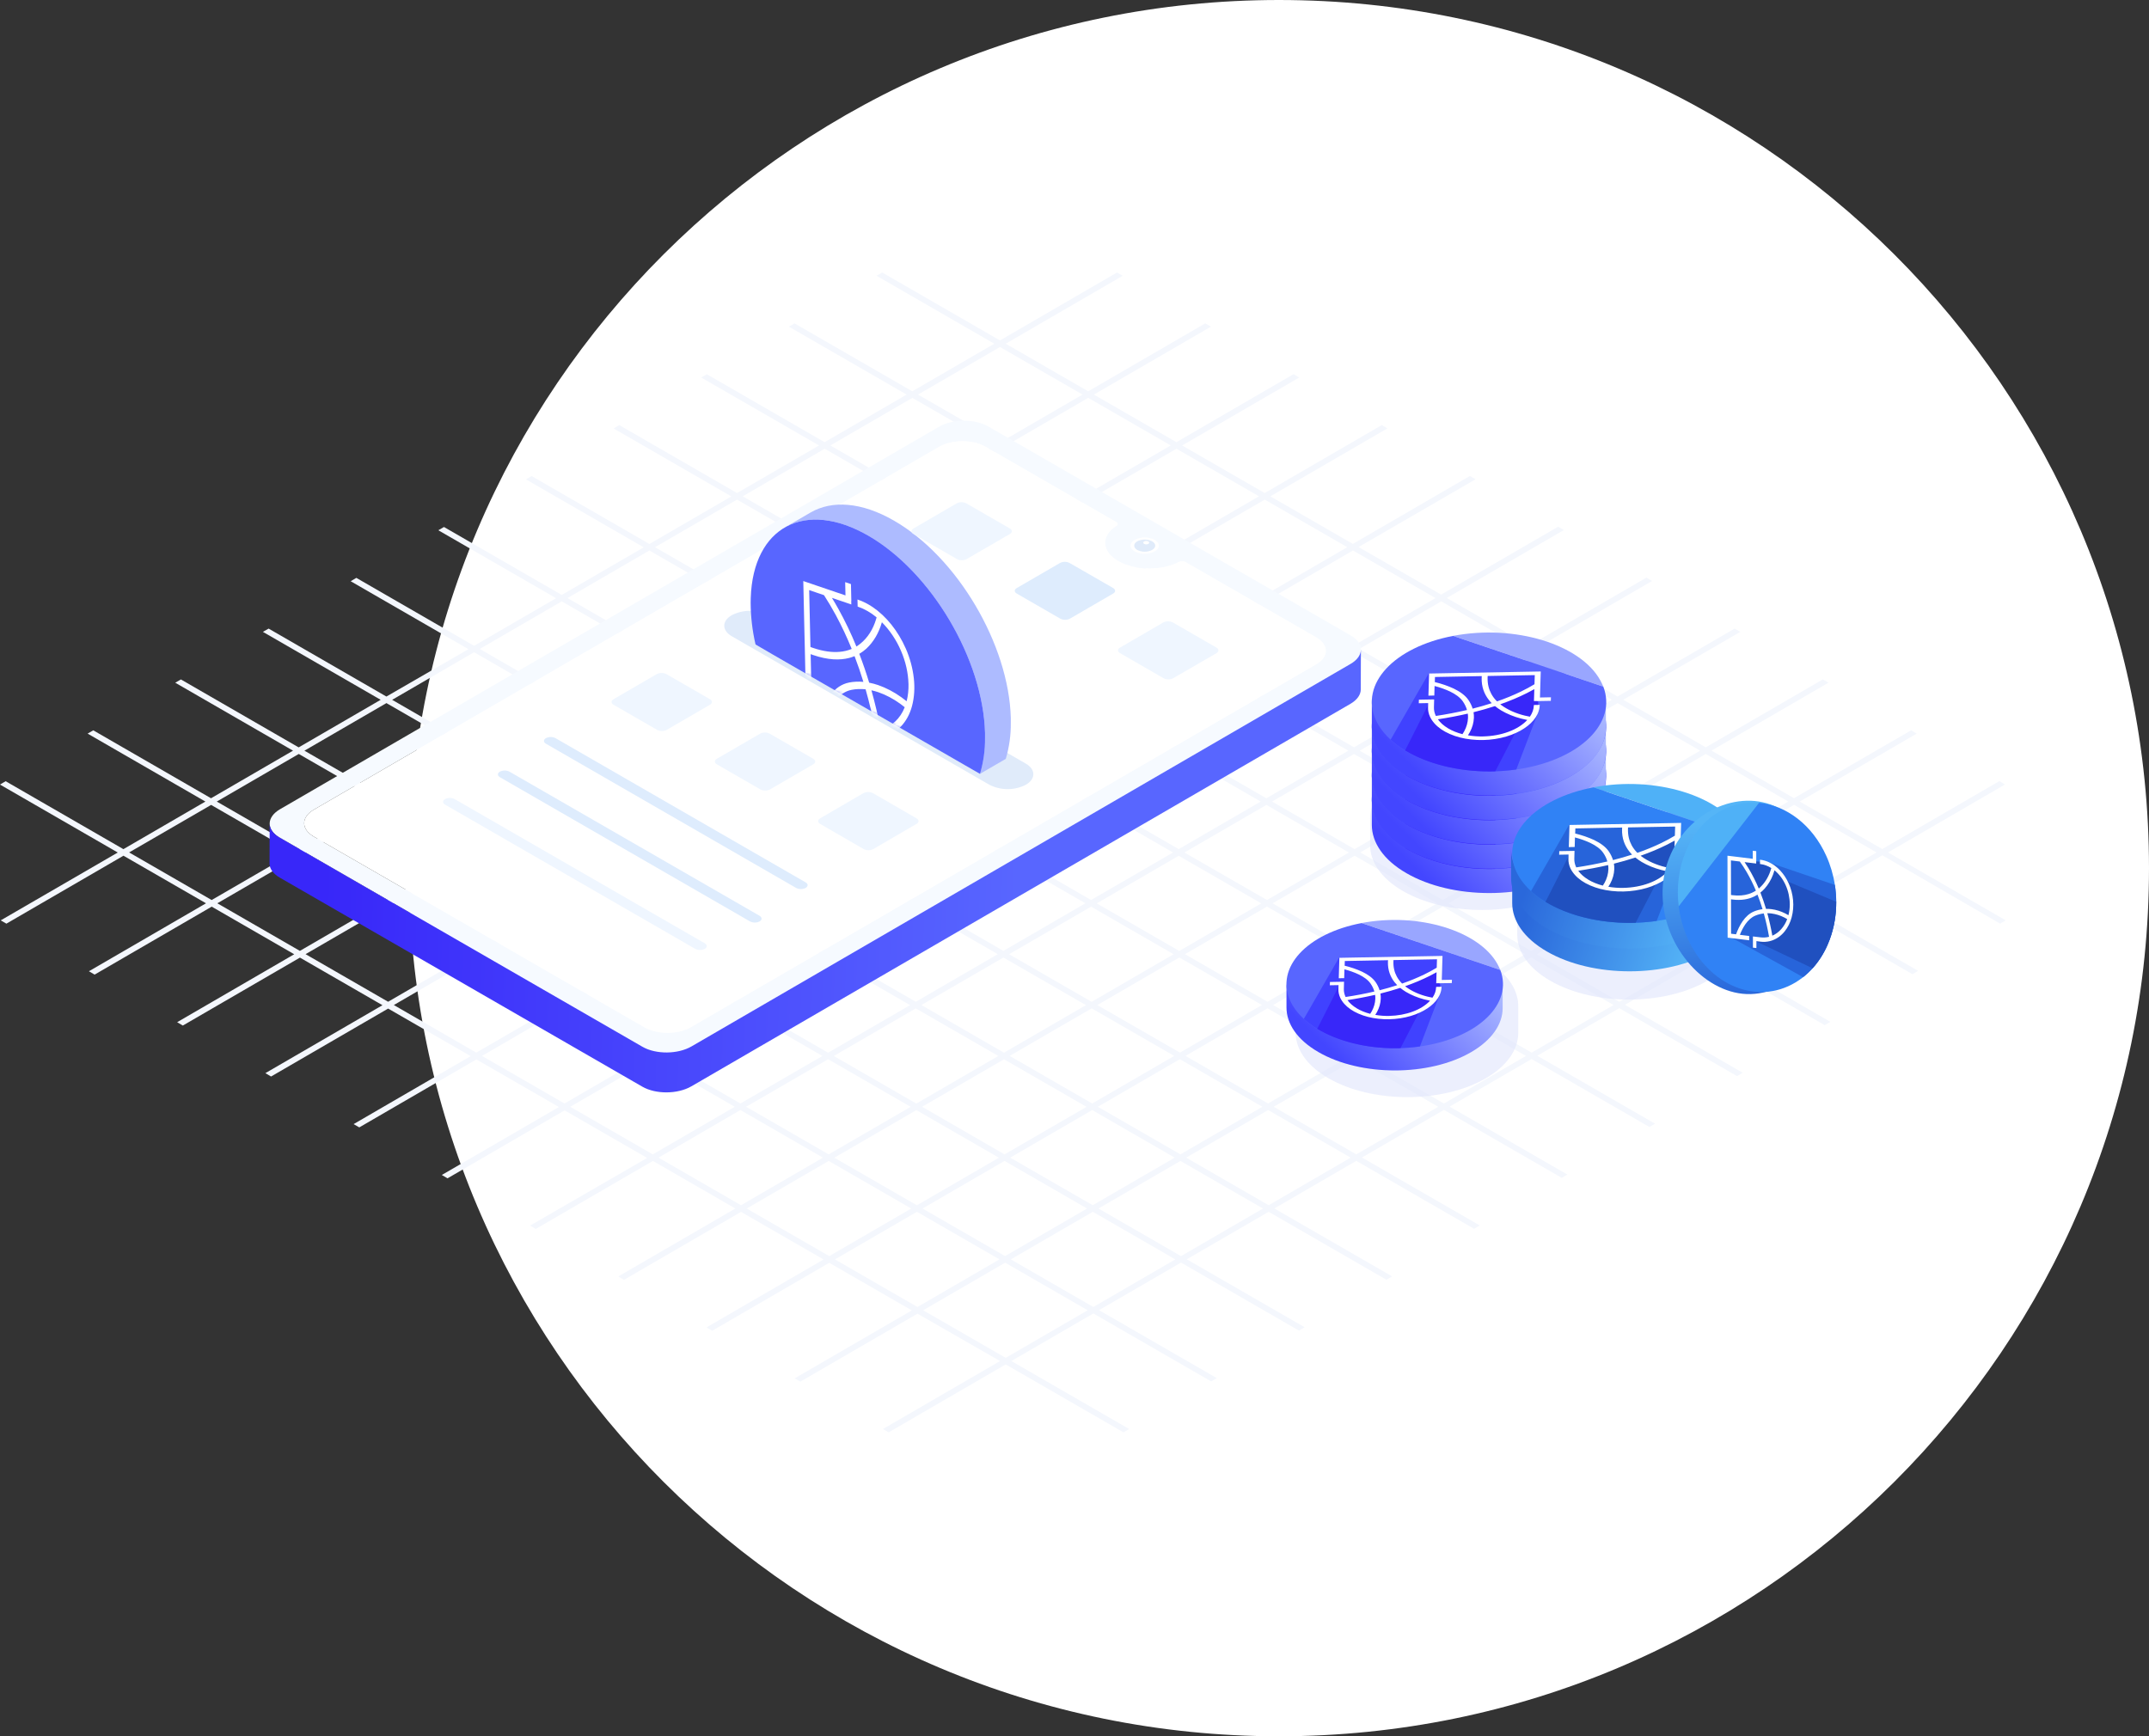 <svg width="615" height="497" viewBox="0 0 615 497" fill="none" xmlns="http://www.w3.org/2000/svg">
<rect x="0" y="0" width="615" height="497" fill="#333333" stroke="none"/>
<path d="M615 248.5C615 385.743 503.519 497 366 497C228.481 497 117 385.743 117 248.5C117 111.257 228.481 0 366 0C503.519 0 615 111.257 615 248.5Z" fill="white"/>
<path d="M572.389 264.385L574.007 263.447L540.304 243.998L573.804 224.549L572.177 223.588L538.672 243.036L515.032 229.441L548.537 209.992L546.915 209.054L513.41 228.479L489.789 214.859L523.289 195.41L521.662 194.472L488.157 213.921L464.536 200.296L498.041 180.866L496.414 179.929L462.909 199.377L439.288 185.753L472.793 166.304L471.166 165.342L437.661 184.791L414.04 171.171L447.545 151.722L445.918 150.76L412.413 170.209L388.792 156.589L422.288 137.183L420.66 136.246L387.16 155.694L363.549 142.07L397.054 122.621L395.431 121.683L361.926 141.132L338.306 127.512L371.806 108.063L370.179 107.101L336.669 126.569L313.043 112.949L346.548 93.5L344.926 92.563L311.421 112.011L287.8 98.387L321.3 78.938L319.673 78L286.168 97.449L252.465 78L250.848 78.938L284.55 98.387L261.079 112.011L227.376 92.563L225.759 93.5L259.461 112.949L235.995 126.574L202.292 107.125L200.674 108.063L234.401 127.512L210.925 141.132L177.222 121.683L175.605 122.645L209.307 142.094L185.84 155.714L152.138 136.265L150.52 137.227L184.223 156.671L160.756 170.296L127.054 150.847L125.441 151.785L159.143 171.233L135.677 184.858L101.974 165.409L100.356 166.371L134.059 185.82L110.578 199.382L76.875 179.933L75.238 180.866L108.941 200.315L85.474 213.935L51.772 194.486L50.154 195.424L83.857 214.873L60.39 228.498L26.688 209.049L25.079 209.992L58.782 229.441L35.315 243.065L1.613 223.616L0 224.578L33.703 244.027L0.202 263.452L1.83 264.39L35.335 244.941L58.96 258.561L25.45 278.015L27.078 278.976L60.583 259.523L84.203 273.148L50.698 292.596L52.325 293.558L85.835 274.109L109.456 287.734L75.946 307.183L77.573 308.145L111.079 288.696L134.704 302.316L101.194 321.77L102.822 322.708L136.331 303.254L159.952 316.879L126.442 336.328L128.074 337.289L161.579 317.836L185.2 331.46L151.705 350.818L153.327 351.78L186.852 332.307L210.443 345.927L176.938 365.381L178.566 366.342L212.071 346.894L235.691 360.514L202.186 379.962L203.814 380.924L237.319 361.471L260.944 375.095L227.434 394.544L229.061 395.482L262.567 376.033L286.192 389.591L252.687 409.044L254.314 410.006L287.819 390.553L321.522 410.001L323.135 409.04L289.432 389.591L312.899 375.966L346.601 395.415L348.219 394.477L314.517 375.028L337.983 361.403L371.734 380.876L373.352 379.914L339.625 360.465L363.067 346.87L396.77 366.318L398.388 365.357L364.685 345.912L388.152 332.288L421.854 351.737L423.467 350.775L389.765 331.326L413.236 317.701L446.939 337.15L448.551 336.212L414.849 316.763L438.316 303.138L472.018 322.587L473.636 321.649L439.933 302.201L463.405 288.581L497.107 308.029L498.725 307.068L465.022 287.619L488.494 273.999L522.196 293.448L523.809 292.486L490.107 273.037L513.573 259.412L547.3 278.861L548.918 277.899L515.215 258.45L538.686 244.826L572.389 264.385ZM488.171 215.811L511.792 229.441L488.32 243.06L464.7 229.441L488.171 215.811ZM285.374 243.993L261.907 257.623L238.282 243.998L261.753 230.402L285.374 243.993ZM263.366 229.441L286.832 215.816L310.458 229.441L286.996 243.065L263.366 229.441ZM286.996 244.941L310.617 258.561L287.15 272.186L263.53 258.561L286.996 244.941ZM288.609 243.979L312.085 230.402L335.706 244.027L312.239 257.623L288.609 243.979ZM313.703 229.441L337.17 215.816L360.79 229.441L337.324 243.06L313.703 229.441ZM312.076 228.479L288.44 214.878L311.912 201.253L335.533 214.878L312.076 228.479ZM286.823 213.916L263.202 200.291L286.669 186.671L310.289 200.291L286.823 213.916ZM285.205 214.878L261.738 228.503L238.118 214.878L261.584 201.253L285.205 214.878ZM260.126 229.441L236.654 243.065L213.034 229.441L236.5 215.816L260.126 229.441ZM235.036 244.003L211.57 257.623L187.949 243.998L211.406 230.402L235.036 244.003ZM236.664 244.965L260.289 258.585L236.818 272.21L213.197 258.585L236.664 244.965ZM261.917 259.523L285.552 273.124L262.085 286.748L238.46 273.124L261.917 259.523ZM287.16 274.085L310.785 287.71L287.314 301.33L263.693 287.686L287.16 274.085ZM288.778 273.148L312.249 259.523L335.87 273.148L312.403 286.768L288.778 273.148ZM313.862 258.585L337.328 244.965L360.954 258.585L337.482 272.21L313.862 258.585ZM338.946 244.022L362.418 230.402L386.038 244.022L362.586 257.623L338.946 244.022ZM364.03 229.441L387.497 215.821L411.122 229.441L387.656 243.065L364.03 229.441ZM362.403 228.507L338.782 214.883L362.249 201.258L385.874 214.883L362.403 228.507ZM337.155 213.945L313.534 200.32L337.001 186.695L360.622 200.32L337.155 213.945ZM311.902 199.382L288.282 185.757L311.753 172.138L335.374 185.757L311.902 199.382ZM286.659 184.82L263.034 171.2L286.515 157.57L310.135 171.195L286.659 184.82ZM285.041 185.782L261.575 199.377L237.954 185.757L261.426 172.133L285.041 185.782ZM259.952 200.344L236.49 213.94L212.851 200.32L236.317 186.695L259.952 200.344ZM234.873 214.902L211.406 228.503L187.781 214.878L211.252 201.253L234.873 214.902ZM209.793 229.441L186.322 243.065L162.701 229.441L186.168 215.816L209.793 229.441ZM184.704 244.003L161.242 257.623L137.617 243.998L161.084 230.402L184.704 244.003ZM186.332 244.965L209.962 258.561L186.495 272.186L162.875 258.561L186.332 244.965ZM211.58 259.528L235.2 273.148L211.738 286.768L188.113 273.148L211.58 259.528ZM236.832 274.085L260.453 287.71L236.986 301.33L213.366 287.71L236.832 274.085ZM262.076 288.648L285.696 302.268L262.234 315.893L238.614 302.268L262.076 288.648ZM287.328 303.211L310.949 316.831L287.478 330.436L263.886 316.807L287.328 303.211ZM288.946 302.249L312.413 288.629L336.033 302.249L312.567 315.873L288.946 302.249ZM314.03 287.691L337.497 274.066L361.142 287.681L337.675 301.306L314.03 287.691ZM339.11 273.128L362.586 259.499L386.207 273.124L362.74 286.748L339.11 273.128ZM364.199 258.566L387.666 244.941L411.286 258.566L387.82 272.191L364.199 258.566ZM389.283 244.003L412.75 230.402L436.375 244.022L412.904 257.623L389.283 244.003ZM414.368 229.441L437.834 215.816L461.455 229.441L437.988 243.06L414.368 229.441ZM412.735 228.479L389.115 214.878L412.586 201.253L436.207 214.878L412.735 228.479ZM387.492 213.916L363.872 200.291L387.338 186.671L410.959 200.291L387.492 213.916ZM362.239 199.353L338.619 185.733L362.105 172.133L385.696 185.757L362.239 199.353ZM336.991 184.791L313.371 171.171L336.837 157.546L360.458 171.171L336.991 184.791ZM311.743 170.257L288.123 156.632L311.589 143.012L335.215 156.632L311.743 170.257ZM286.515 155.694L262.875 142.074L286.341 128.445L309.962 142.065L286.515 155.694ZM284.902 156.632L261.43 170.257L237.79 156.632L261.257 143.007L284.902 156.632ZM259.793 171.195L236.327 184.82L212.706 171.195L236.173 157.57L259.793 171.195ZM234.709 185.757L211.242 199.377L187.622 185.757L211.088 172.133L234.709 185.757ZM209.63 200.315L186.158 213.94L162.538 200.315L186.004 186.695L209.63 200.315ZM184.54 214.878L161.074 228.503L137.453 214.878L160.92 201.258L184.54 214.878ZM159.456 229.441L135.99 243.06L112.369 229.441L135.816 215.816L159.456 229.441ZM134.372 243.998L110.905 257.623L87.285 244.003L110.751 230.402L134.372 243.998ZM135.999 244.96L159.625 258.58L136.153 272.186L112.533 258.561L135.999 244.96ZM161.247 259.518L184.868 273.143L161.401 286.763L137.781 273.143L161.247 259.518ZM186.5 274.081L210.121 287.705L186.649 301.325L163.029 287.705L186.5 274.081ZM211.748 288.643L235.369 302.263L211.888 315.869L188.296 302.249L211.748 288.643ZM236.996 303.201L260.617 316.826L237.145 330.436L213.525 316.807L236.996 303.201ZM262.244 317.764L285.865 331.388L262.398 345.008L238.777 331.388L262.244 317.764ZM287.478 332.307L311.103 345.932L287.632 359.552L264.011 345.932L287.478 332.307ZM289.095 331.369L312.562 317.744L336.182 331.369L312.721 344.989L289.095 331.369ZM314.18 316.807L337.646 303.187L361.267 316.807L337.815 330.436L314.18 316.807ZM339.264 302.244L362.735 288.624L386.356 302.244L362.884 315.869L339.264 302.244ZM364.348 287.686L387.815 274.061L411.435 287.686L387.969 301.311L364.348 287.686ZM389.432 273.124L412.899 259.499L436.525 273.124L413.053 286.748L389.432 273.124ZM414.517 258.561L437.988 244.936L461.609 258.561L438.176 272.186L414.517 258.561ZM439.62 244.003L463.082 230.402L486.708 244.027L463.236 257.647L439.62 244.003ZM462.923 201.253L486.544 214.878L463.077 228.503L439.457 214.878L462.923 201.253ZM437.694 186.69L461.286 200.315L437.82 213.94L414.199 200.315L437.694 186.69ZM412.446 172.133L436.067 185.757L412.601 199.377L388.98 185.757L412.446 172.133ZM387.198 157.57L410.819 171.195L387.353 184.815L363.727 171.195L387.198 157.57ZM361.946 143.007L385.571 156.632L362.1 170.257L338.479 156.632L361.946 143.007ZM336.678 128.445L360.299 142.065L336.832 155.69L313.207 142.065L336.678 128.445ZM311.426 113.882L335.051 127.507L311.58 141.127L287.959 127.512L311.426 113.882ZM286.182 99.325L309.803 112.944L286.336 126.569L262.711 112.944L286.182 99.325ZM261.093 113.887L284.719 127.512L261.247 141.137L237.627 127.512L261.093 113.887ZM236.014 128.445L259.634 142.07L236.168 155.69L212.542 142.07L236.014 128.445ZM210.925 143.012L234.545 156.632L211.074 170.257L187.453 156.632L210.925 143.012ZM185.84 157.575L209.48 171.195L186.014 184.82L162.393 171.195L185.84 157.575ZM160.761 172.133L184.382 185.757L160.91 199.377L137.29 185.757L160.761 172.133ZM135.672 186.695L159.297 200.32L135.816 213.94L112.225 200.32L135.672 186.695ZM110.588 201.258L134.208 214.883L110.746 228.503L87.121 214.878L110.588 201.258ZM85.503 215.816L109.129 229.441L85.657 243.065L62.037 229.441L85.503 215.816ZM60.573 257.628L36.952 244.003L60.419 230.402L84.04 244.027L60.573 257.628ZM85.821 272.186L62.196 258.561L85.667 244.941L109.288 258.561L85.821 272.186ZM111.069 286.748L87.448 273.124L110.915 259.504L134.536 273.124L111.069 286.748ZM136.298 301.306L112.706 287.686L136.173 274.061L159.793 287.686L136.298 301.306ZM161.546 315.869L137.925 302.249L161.392 288.624L185.017 302.249L161.546 315.869ZM186.813 330.436L163.192 316.811L186.664 303.191L210.284 316.811L186.813 330.436ZM212.061 344.994L188.44 331.369L211.888 317.744L235.513 331.369L212.061 344.994ZM237.314 359.556L213.688 345.937L237.16 332.312L260.78 345.937L237.314 359.556ZM262.562 374.119L238.941 360.494L262.408 346.87L286.033 360.49L262.562 374.119ZM287.81 388.682L264.184 375.057L287.656 361.432L311.276 375.057L287.81 388.682ZM312.894 374.119L289.273 360.494L312.74 346.87L336.361 360.494L312.894 374.119ZM337.978 359.556L314.358 345.932L337.824 332.312L361.445 345.937L337.978 359.556ZM363.067 344.989L339.447 331.369L362.913 317.744L386.534 331.369L363.067 344.989ZM388.147 330.436L364.512 316.807L387.978 303.182L411.599 316.807L388.147 330.436ZM413.231 315.878L389.606 302.254L413.077 288.634L436.698 302.254L413.231 315.878ZM438.316 301.316L414.695 287.681L438.176 274.061L461.768 287.681L438.316 301.316ZM463.4 286.753L439.779 273.133L463.246 259.508L486.871 273.133L463.4 286.753ZM488.484 272.195L464.863 258.571L488.33 244.946L511.951 258.571L488.484 272.195ZM513.568 257.633L489.948 244.008L513.414 230.383L537.04 244.008L513.568 257.633Z" fill="#F4F7FD"/>
<g style="mix-blend-mode:multiply" opacity="0.6">
<path d="M434.484 288.393C434.667 283.526 431.542 278.616 425.1 274.898C412.616 267.684 392.442 267.684 380.04 274.898C373.863 278.495 370.772 283.185 370.772 287.888V287.845V295.506C370.772 300.258 373.896 305.009 380.175 308.635C392.659 315.849 412.828 315.849 425.225 308.635C431.388 305.057 434.474 300.378 434.489 295.689V288.023C434.498 288.143 434.489 288.268 434.484 288.393Z" fill="#DFE4FB"/>
</g>
<g style="mix-blend-mode:multiply" opacity="0.6">
<path d="M497.935 260.48C498.118 255.613 494.993 250.702 488.551 246.985C476.067 239.771 455.893 239.771 443.496 246.985C437.314 250.573 434.232 255.271 434.237 259.97V259.922L434.213 267.588C434.213 272.335 437.338 277.091 443.621 280.713C456.1 287.927 476.269 287.927 488.667 280.713C494.829 277.134 497.916 272.45 497.93 267.766V260.1C497.949 260.22 497.94 260.355 497.935 260.48Z" fill="#DFE4FB"/>
</g>
<g style="mix-blend-mode:multiply" opacity="0.6">
<path d="M455.801 234.827C455.989 229.955 452.864 225.05 446.417 221.332C433.938 214.118 413.764 214.118 401.362 221.332C395.185 224.92 392.098 229.619 392.108 234.317C392.108 234.317 392.108 234.288 392.108 234.274V241.94C392.108 246.687 395.228 251.443 401.511 255.065C413.991 262.279 434.159 262.279 446.562 255.065C452.724 251.487 455.811 246.807 455.82 242.123L455.844 234.457C455.82 234.577 455.806 234.702 455.801 234.827Z" fill="#DFE4FB"/>
</g>
<path d="M330.453 154.526C329.566 154.073 328.583 153.837 327.586 153.837C326.589 153.837 325.607 154.073 324.719 154.526C323.14 155.44 323.145 156.931 324.719 157.844C325.608 158.295 326.59 158.529 327.586 158.529C328.583 158.529 329.565 158.295 330.453 157.844C332.052 156.926 332.037 155.44 330.453 154.526ZM329.731 157.411C329.072 157.746 328.343 157.92 327.603 157.92C326.864 157.92 326.135 157.746 325.475 157.411C324.295 156.729 324.286 155.627 325.475 154.944C326.135 154.609 326.865 154.434 327.606 154.434C328.346 154.434 329.076 154.609 329.736 154.944C330.896 155.632 330.901 156.733 329.731 157.416V157.411Z" fill="white"/>
<path d="M328.621 154.987C328.693 155.013 328.755 155.06 328.799 155.123C328.843 155.185 328.867 155.26 328.867 155.336C328.867 155.412 328.843 155.487 328.799 155.549C328.755 155.612 328.693 155.659 328.621 155.685C328.434 155.779 328.227 155.829 328.017 155.829C327.807 155.829 327.6 155.779 327.413 155.685C327.341 155.659 327.279 155.612 327.235 155.549C327.191 155.487 327.167 155.412 327.167 155.336C327.167 155.26 327.191 155.185 327.235 155.123C327.279 155.06 327.341 155.013 327.413 154.987C327.6 154.893 327.807 154.843 328.017 154.843C328.227 154.843 328.434 154.893 328.621 154.987Z" fill="white"/>
<path d="M329.718 154.949C329.058 154.613 328.328 154.439 327.588 154.439C326.847 154.439 326.117 154.613 325.457 154.949C324.287 155.632 324.297 156.733 325.457 157.416C326.117 157.75 326.846 157.924 327.585 157.924C328.325 157.924 329.054 157.75 329.713 157.416C330.903 156.733 330.898 155.632 329.718 154.949ZM328.63 155.685C328.443 155.779 328.236 155.829 328.026 155.829C327.816 155.829 327.609 155.779 327.422 155.685C327.35 155.659 327.288 155.612 327.244 155.549C327.2 155.487 327.176 155.412 327.176 155.336C327.176 155.26 327.2 155.185 327.244 155.123C327.288 155.06 327.35 155.013 327.422 154.987C327.609 154.893 327.816 154.843 328.026 154.843C328.236 154.843 328.443 154.893 328.63 154.987C328.702 155.013 328.764 155.06 328.808 155.123C328.852 155.185 328.876 155.26 328.876 155.336C328.876 155.412 328.852 155.487 328.808 155.549C328.764 155.612 328.702 155.659 328.63 155.685Z" fill="#E0EBFA"/>
<path d="M386.621 181.939L282.769 122.048C278.917 119.831 272.658 119.879 268.744 122.149L80.15 231.629C76.24 233.899 76.173 237.53 80.015 239.747L183.867 299.656C187.718 301.869 193.977 301.821 197.892 299.551L386.486 190.052C390.401 187.782 390.458 184.151 386.621 181.939ZM324.719 154.526C325.607 154.073 326.589 153.837 327.586 153.837C328.583 153.837 329.566 154.073 330.453 154.526C332.037 155.44 332.052 156.93 330.453 157.844C329.565 158.295 328.583 158.529 327.586 158.529C326.59 158.529 325.608 158.295 324.719 157.844C323.145 156.926 323.14 155.44 324.719 154.526ZM376.693 190.115L197.67 294.034C194.021 296.155 188.084 296.155 184.406 294.034L89.813 239.482C86.139 237.361 86.12 233.928 89.769 231.787L268.787 127.887C271.397 126.372 275.176 125.963 278.46 126.588C279.723 126.823 280.94 127.262 282.061 127.887L319.5 149.476C319.604 149.516 319.693 149.586 319.756 149.677C319.819 149.769 319.853 149.877 319.853 149.988C319.853 150.099 319.819 150.208 319.756 150.299C319.693 150.391 319.604 150.461 319.5 150.5C315.022 153.323 315.196 157.825 319.982 160.6C324.767 163.375 332.533 163.452 337.415 160.845C337.691 160.709 337.994 160.638 338.301 160.638C338.609 160.638 338.912 160.709 339.187 160.845L376.626 182.434C380.323 184.555 380.348 187.994 376.693 190.115Z" fill="#F6FAFF"/>
<path d="M376.65 182.434C380.323 184.555 380.342 187.998 376.693 190.129L197.67 294.034C194.02 296.155 188.079 296.15 184.406 294.034L89.817 239.482C86.139 237.361 86.12 233.927 89.769 231.787L268.787 127.887C271.397 126.372 275.176 125.963 278.46 126.588C279.723 126.823 280.939 127.261 282.061 127.887L319.5 149.476C319.604 149.515 319.693 149.586 319.756 149.677C319.819 149.769 319.853 149.877 319.853 149.988C319.853 150.099 319.819 150.208 319.756 150.299C319.693 150.39 319.604 150.461 319.5 150.5C315.022 153.323 315.195 157.825 319.981 160.6C324.767 163.375 332.533 163.452 337.415 160.845C337.69 160.709 337.994 160.638 338.301 160.638C338.608 160.638 338.911 160.709 339.187 160.845L376.65 182.434Z" fill="white"/>
<path d="M386.486 190.052L197.891 299.532C193.982 301.801 187.703 301.85 183.866 299.637L80.014 239.747C78.112 238.65 77.169 237.208 77.174 235.755L77.14 247.177C77.14 248.62 78.103 250.063 79.981 251.164L183.832 311.059C187.684 313.272 193.943 313.224 197.857 310.954L386.457 201.474C388.431 200.325 389.422 198.834 389.427 197.348L389.461 185.931C389.456 187.412 388.464 188.908 386.486 190.052Z" fill="url(#paint0_linear_101_6)"/>
<path d="M293.537 218.562L219.873 176.096C218.254 175.27 216.462 174.84 214.644 174.84C212.826 174.84 211.035 175.27 209.415 176.096C206.527 177.764 206.555 180.472 209.454 182.141L283.142 224.631C284.76 225.456 286.551 225.886 288.368 225.886C290.185 225.886 291.976 225.456 293.595 224.631C296.45 222.943 296.435 220.235 293.537 218.562Z" fill="#E0EBFA"/>
<path d="M289.274 205.48C288.696 184.488 273.978 159.484 255.851 149.034C246.529 143.657 238.084 143.157 231.984 146.696L224.599 150.986C230.694 147.446 239.144 147.947 248.465 153.323C266.587 163.774 281.306 188.778 281.883 209.77C281.883 210.251 281.883 210.732 281.883 211.175C281.924 214.674 281.437 218.16 280.439 221.515L287.829 217.23C288.829 213.875 289.316 210.389 289.274 206.89C289.298 206.423 289.288 205.957 289.274 205.48Z" fill="#ADBBFF"/>
<path d="M248.48 153.323C266.602 163.774 281.32 188.778 281.898 209.77C281.898 210.251 281.898 210.732 281.898 211.175C281.938 214.674 281.452 218.16 280.454 221.515L275.557 218.696L273.415 217.456L223.251 188.561L221.108 187.325L216.222 184.478C215.306 180.545 214.836 176.522 214.821 172.484C214.821 172.003 214.821 171.56 214.849 171.108C215.533 150.847 230.348 142.873 248.48 153.323Z" fill="#5866FF"/>
<path d="M175.589 201.734L188.049 208.919C188.474 209.135 188.944 209.247 189.421 209.247C189.898 209.247 190.368 209.135 190.794 208.919L203.177 201.729C203.933 201.291 203.928 200.584 203.177 200.147L190.702 192.957C190.277 192.741 189.807 192.629 189.33 192.629C188.853 192.629 188.383 192.741 187.958 192.957L175.574 200.147C174.814 200.584 174.814 201.296 175.589 201.734Z" fill="#EFF6FF"/>
<path d="M205.147 218.783L217.612 225.968C218.036 226.184 218.505 226.296 218.982 226.296C219.458 226.296 219.927 226.184 220.351 225.968L232.735 218.783C233.49 218.341 233.486 217.634 232.735 217.196L220.274 210.006C219.849 209.79 219.379 209.678 218.902 209.678C218.425 209.678 217.955 209.79 217.53 210.006L205.147 217.196C204.391 217.634 204.391 218.341 205.147 218.783Z" fill="#EFF6FF"/>
<path d="M230.558 252.574L158.974 211.29C158.548 211.075 158.078 210.962 157.601 210.962C157.124 210.962 156.654 211.075 156.229 211.29C155.473 211.733 155.478 212.445 156.229 212.882L227.823 254.161C228.248 254.376 228.718 254.489 229.195 254.489C229.672 254.489 230.142 254.376 230.567 254.161C231.318 253.723 231.318 253.006 230.558 252.574Z" fill="#DEECFD"/>
<path d="M217.384 262.144L145.8 220.88C145.375 220.664 144.905 220.552 144.428 220.552C143.951 220.552 143.481 220.664 143.056 220.88C142.3 221.318 142.305 222.029 143.056 222.467L214.64 263.75C215.065 263.966 215.535 264.078 216.012 264.078C216.489 264.078 216.959 263.966 217.384 263.75C218.145 263.312 218.145 262.625 217.384 262.144Z" fill="#DEECFD"/>
<path d="M201.692 270.012L130.108 228.729C129.683 228.513 129.212 228.4 128.736 228.4C128.259 228.4 127.789 228.513 127.363 228.729C126.608 229.166 126.612 229.878 127.363 230.316L198.948 271.599C199.373 271.815 199.843 271.927 200.32 271.927C200.797 271.927 201.267 271.815 201.692 271.599C202.457 271.161 202.453 270.45 201.692 270.012Z" fill="#EFF6FF"/>
<path d="M262.293 234.25L249.828 227.036C249.403 226.82 248.934 226.708 248.458 226.708C247.982 226.708 247.512 226.82 247.088 227.036L234.705 234.25C233.954 234.683 233.954 235.394 234.705 235.832L247.17 243.046C247.594 243.262 248.064 243.374 248.54 243.374C249.016 243.374 249.485 243.262 249.909 243.046L262.293 235.832C263.058 235.39 263.049 234.678 262.293 234.25Z" fill="#EFF6FF"/>
<path d="M261.416 152.857L273.876 160.042C274.301 160.258 274.77 160.37 275.246 160.37C275.722 160.37 276.192 160.258 276.616 160.042L288.999 152.857C289.755 152.419 289.75 151.707 288.999 151.27L276.539 144.085C276.114 143.868 275.644 143.755 275.167 143.755C274.689 143.755 274.219 143.868 273.794 144.085L261.411 151.275C260.65 151.708 260.655 152.419 261.416 152.857Z" fill="#EFF6FF"/>
<path d="M290.978 169.906L303.439 177.091C303.864 177.307 304.334 177.419 304.811 177.419C305.288 177.419 305.758 177.307 306.183 177.091L318.561 169.906C319.317 169.468 319.312 168.757 318.561 168.319L306.091 161.148C305.667 160.93 305.197 160.816 304.719 160.816C304.242 160.816 303.772 160.93 303.347 161.148L290.969 168.333C290.213 168.757 290.218 169.468 290.978 169.906Z" fill="#DEECFD"/>
<path d="M348.114 185.368L335.654 178.178C335.229 177.962 334.759 177.85 334.282 177.85C333.805 177.85 333.335 177.962 332.91 178.178L320.531 185.368C319.775 185.806 319.775 186.517 320.531 186.955L332.996 194.14C333.421 194.356 333.89 194.468 334.366 194.468C334.842 194.468 335.312 194.356 335.736 194.14L348.143 186.955C348.88 186.513 348.875 185.806 348.114 185.368Z" fill="#EFF6FF"/>
<mask id="mask0_101_6" style="mask-type:alpha" maskUnits="userSpaceOnUse" x="227" y="159" width="38" height="54">
<path d="M263.803 212.28L229.968 192.72L227.325 159.414L264.86 166.815L263.803 212.28Z" fill="#C4C4C4"/>
</mask>
<g mask="url(#mask0_101_6)">
<path d="M259.2 185.609C257.024 180.634 253.621 176.383 249.696 173.743C248.367 172.847 246.971 172.145 245.551 171.657L245.393 171.604L245.413 172.445L245.418 172.599L245.441 173.635L245.602 173.689C247.444 174.326 249.233 175.357 250.866 176.721C250.759 177.112 250.603 177.655 250.374 178.27C249.358 181.064 247.642 183.338 245.397 184.864L245.085 185.063C243.577 181.36 241.84 177.737 239.889 174.225C239.278 173.129 238.674 172.1 238.085 171.137L243.63 173.024L243.61 172.122L243.608 172.005L243.634 172.015L243.632 171.931L243.611 170.997L243.58 169.603L243.526 167.192L241.873 166.631L241.959 170.433L236.446 168.556L234.025 167.734L229.884 166.322L230.743 204.94L234.111 206.083L235.878 206.684L241.014 208.431L240.969 206.396L236.539 204.888C237.195 203.236 238.055 201.735 239.099 200.42C240.326 198.93 241.841 197.828 243.705 197.462C244.994 197.213 246.341 197.162 247.715 197.31C248.807 201.148 249.719 205.009 250.445 208.872C249.111 208.915 247.732 208.695 246.364 208.223L242.776 207.012L242.817 209.04L242.891 212.287L244.543 212.851L244.47 209.604L246.413 210.265C247.897 210.778 249.394 211.025 250.845 210.995C251.374 210.984 251.894 210.934 252.402 210.845C254.47 210.481 256.315 209.506 257.772 208.009C259.288 206.438 260.394 204.411 261.006 202.08C261.657 199.613 261.83 196.912 261.515 194.135C261.198 191.27 260.417 188.384 259.212 185.623L259.2 185.609ZM235.81 170.36C237.009 172.215 238.137 174.119 239.187 176.066C240.884 179.215 242.406 182.452 243.741 185.752C242.642 186.21 241.464 186.491 240.237 186.588C238.146 186.768 235.655 186.475 232.67 185.46C232.425 185.373 232.18 185.286 231.934 185.2L231.57 168.911L235.81 170.36ZM243.009 195.369C240.83 195.79 239.109 197.075 237.757 198.728C236.436 200.36 235.452 202.333 234.726 204.264L232.353 203.455L231.99 187.244C232.236 187.331 232.483 187.417 232.726 187.505C236.96 188.946 240.344 189.036 243.031 188.329C243.554 188.192 244.064 188.02 244.557 187.813C245.486 190.248 246.328 192.703 247.085 195.178C245.693 195.05 244.327 195.112 243.017 195.362L243.009 195.369ZM256.163 206.546C254.99 207.63 253.569 208.361 251.995 208.69C251.29 204.982 250.417 201.278 249.381 197.593C250.039 197.735 250.696 197.917 251.351 198.14C253.49 198.881 255.584 199.982 257.559 201.402C258.089 201.777 258.546 202.135 258.914 202.435C258.282 204.056 257.35 205.453 256.169 206.55L256.163 206.546ZM259.994 195.733C260.039 197.472 259.859 199.155 259.46 200.729C259.057 200.403 258.562 200.023 257.998 199.616C255.868 198.085 253.609 196.898 251.302 196.099C250.451 195.808 249.596 195.579 248.742 195.413C247.906 192.637 246.963 189.883 245.911 187.15C246.632 186.731 247.308 186.238 247.933 185.673C250.006 183.729 251.53 181.139 252.379 178.116C254.662 180.429 256.534 183.226 257.837 186.273C259.17 189.349 259.907 192.59 259.988 195.737L259.994 195.733Z" fill="white"/>
</g>
<path d="M449.835 241.865C436.802 249.459 415.599 249.459 402.475 241.865C395.895 238.052 392.574 233.045 392.59 228.049V236.113C392.59 241.115 395.875 246.117 402.48 249.935C415.599 257.529 436.802 257.529 449.84 249.935C456.319 246.168 459.558 241.242 459.573 236.306V228.236C459.553 233.172 456.309 238.098 449.835 241.865Z" fill="url(#paint1_linear_101_6)"/>
<path d="M458.84 224.484L415.86 209.946C416.374 209.839 416.899 209.754 417.433 209.671C435.267 206.841 453.6 213.087 458.462 223.634C458.477 223.664 458.493 223.695 458.506 223.726C458.625 223.978 458.737 224.231 458.84 224.484Z" fill="#99A6FF"/>
<path d="M434.816 248.062C434.52 248.11 434.228 248.155 433.935 248.195C431.963 248.477 429.948 248.65 427.912 248.712C427.468 248.728 427.037 248.737 426.598 248.74C417.301 248.822 408.454 246.586 402.109 242.734C401.781 242.535 401.457 242.332 401.143 242.125C399.985 241.36 398.922 240.535 397.964 239.659C396.564 238.378 395.413 236.992 394.538 235.536C394.24 235.038 393.971 234.531 393.738 234.014C389.078 223.722 398.934 213.164 415.867 209.954L458.84 224.484C462.803 234.843 452.277 245.29 434.816 248.062Z" fill="#5866FF"/>
<path d="M433.932 248.195C431.537 248.536 429.082 248.719 426.602 248.74C416.823 248.826 407.543 246.35 401.146 242.126C399.989 241.361 398.925 240.535 397.968 239.659L408.823 220.772L439.492 220.762L439.381 228.318L440.431 231.174L433.932 248.195Z" fill="#4042FF"/>
<path d="M427.92 248.713C427.475 248.728 427.045 248.737 426.606 248.74C417.308 248.822 408.461 246.586 402.116 242.734L408.909 229.305L409.446 230.971L410.743 233.757L418.536 232.35L423.494 231.27L430.366 229.07L439.871 224.788L440.094 227.825L440.268 230.205L438.445 234.561L433.705 237.533L427.92 248.713Z" fill="#3827F9"/>
<path d="M432.622 238.227C436.192 236.88 438.833 234.776 439.996 232.353C440.39 231.532 440.605 230.672 440.636 229.796L440.643 229.699L439.949 229.714L439.822 229.716L438.966 229.732L438.958 229.831C438.916 230.967 438.53 232.071 437.822 233.079C437.47 233.013 436.975 232.918 436.403 232.778C433.805 232.156 431.455 231.102 429.589 229.721C429.505 229.658 429.421 229.593 429.34 229.528C432.027 228.594 434.587 227.519 436.997 226.311C437.749 225.931 438.446 225.559 439.093 225.194L438.983 228.611L439.731 228.597L439.829 228.596L439.827 228.612L439.896 228.617L440.668 228.602L441.822 228.581L443.819 228.545L443.851 227.525L440.706 227.584L440.81 224.184L440.854 222.691L440.935 220.136L408.979 220.722L408.917 222.798L408.884 223.888L408.787 227.056L410.471 227.025L410.546 224.292C412.097 224.694 413.577 225.222 414.95 225.863C416.516 226.618 417.837 227.546 418.635 228.697C419.183 229.491 419.582 230.321 419.823 231.168C416.913 231.847 413.937 232.415 410.909 232.867C410.519 232.046 410.336 231.196 410.366 230.352L410.426 228.138L408.748 228.165L406.061 228.214L406.027 229.234L408.716 229.185L408.68 230.383C408.644 231.298 408.834 232.221 409.243 233.115C409.396 233.442 409.58 233.764 409.794 234.079C410.646 235.354 411.947 236.489 413.582 237.385C415.292 238.318 417.273 238.996 419.377 239.369C421.606 239.766 423.903 239.869 426.134 239.672C428.44 239.471 430.641 238.984 432.624 238.236L432.622 238.227ZM439.139 223.791C437.911 224.533 436.622 225.231 435.277 225.881C433.102 226.932 430.808 227.875 428.413 228.703C427.738 228.027 427.191 227.302 426.784 226.546C426.08 225.259 425.671 223.723 425.72 221.882C425.731 221.736 425.743 221.581 425.743 221.428L439.222 221.178L439.139 223.791ZM420.212 228.266C419.287 226.924 417.76 225.866 416.029 225.033C414.347 224.255 412.524 223.629 410.614 223.174L410.66 221.716L424.059 221.462C424.048 221.607 424.035 221.767 424.024 221.915C423.943 224.527 424.771 226.612 426.064 228.266C426.317 228.588 426.596 228.902 426.898 229.206C425.121 229.786 423.301 230.309 421.437 230.776C421.177 229.917 420.766 229.074 420.212 228.266ZM414.381 236.389C413.168 235.669 412.183 234.797 411.491 233.829C414.395 233.388 417.252 232.845 420.049 232.201C420.106 232.606 420.128 233.012 420.116 233.415C420.064 234.734 419.701 236.026 419.039 237.245C418.865 237.573 418.691 237.855 418.532 238.082C417.013 237.696 415.602 237.124 414.376 236.397L414.381 236.389ZM424.407 238.734C422.969 238.764 421.519 238.655 420.102 238.412C420.265 238.164 420.45 237.854 420.641 237.51C421.354 236.195 421.745 234.801 421.8 233.378C421.818 232.854 421.785 232.326 421.7 231.8C423.792 231.279 425.839 230.693 427.84 230.043C428.379 230.486 428.968 230.902 429.604 231.286C431.284 232.283 433.213 233.073 435.29 233.613C435.878 233.768 436.476 233.903 437.081 234.018C435.757 235.428 433.92 236.586 431.725 237.393C429.514 238.217 427.009 238.675 424.409 238.73L424.407 238.734Z" fill="white"/>
<path d="M449.835 234.882C436.802 242.476 415.599 242.476 402.475 234.882C395.895 231.069 392.574 226.062 392.59 221.065V229.13C392.59 234.132 395.874 239.134 402.48 242.952C415.599 250.546 436.802 250.546 449.84 242.952C456.319 239.185 459.558 234.259 459.573 229.323V221.253C459.553 226.189 456.309 231.115 449.835 234.882Z" fill="url(#paint2_linear_101_6)"/>
<path d="M458.838 217.501L415.858 202.963C416.372 202.856 416.897 202.771 417.431 202.688C435.264 199.858 453.597 206.104 458.46 216.651C458.475 216.681 458.49 216.712 458.504 216.743C458.623 216.995 458.734 217.247 458.838 217.501Z" fill="#99A6FF"/>
<path d="M434.816 241.079C434.52 241.127 434.228 241.171 433.935 241.212C431.963 241.494 429.948 241.667 427.912 241.729C427.468 241.745 427.037 241.754 426.598 241.757C417.301 241.838 408.454 239.603 402.109 235.751C401.781 235.552 401.457 235.349 401.143 235.142C399.985 234.377 398.922 233.552 397.964 232.676C396.564 231.395 395.413 230.009 394.538 228.553C394.24 228.055 393.971 227.548 393.738 227.031C389.078 216.739 398.934 206.18 415.867 202.97L458.84 217.501C462.803 227.86 452.277 238.307 434.816 241.079Z" fill="#5866FF"/>
<path d="M433.932 241.212C431.537 241.553 429.082 241.736 426.602 241.757C416.823 241.843 407.543 239.366 401.146 235.142C399.989 234.377 398.925 233.552 397.968 232.676L408.823 213.789L439.492 213.779L439.381 221.335L440.431 224.191L433.932 241.212Z" fill="#4042FF"/>
<path d="M427.92 241.729C427.475 241.745 427.045 241.754 426.606 241.757C417.308 241.839 408.461 239.603 402.116 235.751L408.909 222.322L409.446 223.988L410.743 226.774L418.536 225.367L423.494 224.287L430.366 222.086L439.871 217.805L440.094 220.841L440.268 223.221L438.445 227.578L433.705 230.55L427.92 241.729Z" fill="#3827F9"/>
<path d="M432.622 231.244C436.192 229.897 438.833 227.793 439.996 225.37C440.39 224.549 440.605 223.688 440.636 222.813L440.643 222.715L439.949 222.731L439.822 222.733L438.966 222.749L438.958 222.847C438.916 223.984 438.53 225.088 437.822 226.095C437.47 226.03 436.975 225.935 436.403 225.795C433.805 225.173 431.455 224.119 429.589 222.738C429.505 222.675 429.421 222.61 429.34 222.545C432.027 221.611 434.587 220.535 436.997 219.328C437.749 218.948 438.446 218.576 439.093 218.211L438.983 221.628L439.731 221.614L439.829 221.613L439.827 221.629L439.896 221.634L440.668 221.619L441.822 221.598L443.819 221.561L443.851 220.541L440.706 220.601L440.81 217.2L440.854 215.708L440.935 213.153L408.979 213.739L408.917 215.815L408.884 216.905L408.787 220.073L410.471 220.042L410.546 217.309C412.097 217.71 413.577 218.238 414.95 218.88C416.516 219.634 417.837 220.563 418.635 221.714C419.183 222.508 419.582 223.338 419.823 224.185C416.913 224.864 413.937 225.431 410.909 225.884C410.519 225.062 410.336 224.212 410.366 223.369L410.426 221.155L408.748 221.182L406.061 221.231L406.027 222.251L408.716 222.202L408.68 223.4C408.644 224.315 408.834 225.238 409.243 226.131C409.396 226.459 409.58 226.781 409.794 227.096C410.646 228.37 411.947 229.506 413.582 230.402C415.292 231.334 417.273 232.012 419.377 232.385C421.606 232.783 423.903 232.886 426.134 232.688C428.44 232.488 430.641 232.001 432.624 231.253L432.622 231.244ZM439.139 216.808C437.911 217.55 436.622 218.248 435.277 218.898C433.102 219.948 430.808 220.892 428.413 221.72C427.738 221.044 427.191 220.319 426.784 219.563C426.08 218.276 425.671 216.74 425.72 214.898C425.731 214.753 425.743 214.598 425.743 214.445L439.222 214.195L439.139 216.808ZM420.212 221.283C419.287 219.941 417.76 218.883 416.029 218.05C414.347 217.272 412.524 216.646 410.614 216.191L410.66 214.733L424.059 214.479C424.048 214.624 424.035 214.784 424.024 214.932C423.943 217.543 424.771 219.629 426.064 221.283C426.317 221.605 426.596 221.919 426.898 222.223C425.121 222.802 423.301 223.326 421.437 223.793C421.177 222.934 420.766 222.091 420.212 221.283ZM414.381 229.406C413.168 228.686 412.183 227.814 411.491 226.846C414.395 226.405 417.252 225.862 420.049 225.218C420.106 225.623 420.128 226.028 420.116 226.432C420.064 227.751 419.701 229.043 419.039 230.262C418.865 230.59 418.691 230.872 418.532 231.099C417.013 230.713 415.602 230.14 414.376 229.414L414.381 229.406ZM424.407 231.751C422.969 231.78 421.519 231.672 420.102 231.429C420.265 231.181 420.45 230.871 420.641 230.526C421.354 229.212 421.745 227.818 421.8 226.395C421.818 225.87 421.785 225.343 421.7 224.817C423.792 224.296 425.839 223.71 427.84 223.06C428.379 223.503 428.968 223.919 429.604 224.302C431.284 225.3 433.213 226.09 435.29 226.63C435.878 226.785 436.476 226.92 437.081 227.035C435.757 228.445 433.92 229.602 431.725 230.41C429.514 231.234 427.009 231.692 424.409 231.747L424.407 231.751Z" fill="white"/>
<path d="M449.835 227.899C436.802 235.493 415.599 235.493 402.475 227.899C395.895 224.087 392.574 219.08 392.59 214.083V222.148C392.59 227.15 395.874 232.152 402.48 235.969C415.599 243.563 436.802 243.563 449.84 235.969C456.319 232.202 459.558 227.276 459.573 222.34V214.27C459.553 219.206 456.309 224.132 449.835 227.899Z" fill="url(#paint3_linear_101_6)"/>
<path d="M458.838 210.518L415.858 195.98C416.372 195.874 416.897 195.789 417.431 195.705C435.264 192.876 453.597 199.121 458.46 209.668C458.475 209.699 458.49 209.729 458.504 209.761C458.623 210.013 458.734 210.265 458.838 210.518Z" fill="#99A6FF"/>
<path d="M434.816 234.097C434.52 234.144 434.228 234.189 433.935 234.229C431.963 234.512 429.948 234.685 427.912 234.747C427.468 234.762 427.037 234.771 426.598 234.774C417.301 234.856 408.454 232.62 402.109 228.768C401.781 228.569 401.457 228.366 401.143 228.16C399.985 227.394 398.922 226.569 397.964 225.693C396.564 224.413 395.413 223.027 394.538 221.571C394.24 221.073 393.971 220.566 393.738 220.048C389.078 209.756 398.934 199.198 415.867 195.988L458.84 210.518C462.803 220.878 452.277 231.325 434.816 234.097Z" fill="#5866FF"/>
<path d="M433.932 234.229C431.537 234.571 429.082 234.753 426.602 234.775C416.823 234.86 407.543 232.384 401.146 228.16C399.989 227.395 398.925 226.57 397.968 225.694L408.823 206.807L439.492 206.797L439.381 214.352L440.431 217.209L433.932 234.229Z" fill="#4042FF"/>
<path d="M427.92 234.747C427.475 234.763 427.045 234.772 426.606 234.775C417.308 234.856 408.461 232.621 402.116 228.769L408.909 215.34L409.446 217.005L410.743 219.792L418.536 218.385L423.494 217.305L430.366 215.104L439.871 210.822L440.094 213.859L440.268 216.239L438.445 220.595L433.705 223.568L427.92 234.747Z" fill="#3827F9"/>
<path d="M432.622 224.262C436.192 222.914 438.833 220.811 439.996 218.387C440.39 217.567 440.605 216.706 440.636 215.83L440.643 215.733L439.949 215.748L439.822 215.75L438.966 215.766L438.958 215.865C438.916 217.001 438.53 218.106 437.822 219.113C437.47 219.048 436.975 218.953 436.403 218.812C433.805 218.19 431.455 217.136 429.589 215.756C429.505 215.692 429.421 215.627 429.34 215.563C432.027 214.628 434.587 213.553 436.997 212.346C437.749 211.965 438.446 211.594 439.093 211.228L438.983 214.646L439.731 214.632L439.829 214.63L439.827 214.646L439.896 214.652L440.668 214.636L441.822 214.616L443.819 214.579L443.851 213.559L440.706 213.618L440.81 210.218L440.854 208.726L440.935 206.171L408.979 206.757L408.917 208.832L408.884 209.922L408.787 213.091L410.471 213.06L410.546 210.326C412.097 210.728 413.577 211.256 414.95 211.898C416.516 212.652 417.837 213.58 418.635 214.731C419.183 215.525 419.582 216.356 419.823 217.202C416.913 217.882 413.937 218.449 410.909 218.902C410.519 218.08 410.336 217.23 410.366 216.387L410.426 214.172L408.748 214.2L406.061 214.249L406.027 215.269L408.716 215.22L408.68 216.418C408.644 217.333 408.834 218.255 409.243 219.149C409.396 219.477 409.58 219.799 409.794 220.113C410.646 221.388 411.947 222.524 413.582 223.419C415.292 224.352 417.273 225.03 419.377 225.403C421.606 225.801 423.903 225.904 426.134 225.706C428.44 225.505 430.641 225.019 432.624 224.271L432.622 224.262ZM439.139 209.825C437.911 210.568 436.622 211.265 435.277 211.916C433.102 212.966 430.808 213.909 428.413 214.738C427.738 214.062 427.191 213.337 426.784 212.581C426.08 211.294 425.671 209.757 425.72 207.916C425.731 207.771 425.743 207.615 425.743 207.462L439.222 207.212L439.139 209.825ZM420.212 214.3C419.287 212.958 417.76 211.9 416.029 211.068C414.347 210.289 412.524 209.663 410.614 209.208L410.66 207.751L424.059 207.496C424.048 207.642 424.035 207.801 424.024 207.949C423.943 210.561 424.771 212.646 426.064 214.3C426.317 214.622 426.596 214.936 426.898 215.241C425.121 215.82 423.301 216.343 421.437 216.811C421.177 215.951 420.766 215.109 420.212 214.3ZM414.381 222.423C413.168 221.703 412.183 220.831 411.491 219.864C414.395 219.423 417.252 218.879 420.049 218.235C420.106 218.64 420.128 219.046 420.116 219.45C420.064 220.769 419.701 222.061 419.039 223.279C418.865 223.608 418.691 223.889 418.532 224.117C417.013 223.73 415.602 223.158 414.376 222.432L414.381 222.423ZM424.407 224.768C422.969 224.798 421.519 224.69 420.102 224.446C420.265 224.199 420.45 223.889 420.641 223.544C421.354 222.229 421.745 220.836 421.8 219.413C421.818 218.888 421.785 218.361 421.7 217.835C423.792 217.314 425.839 216.728 427.84 216.077C428.379 216.521 428.968 216.936 429.604 217.32C431.284 218.318 433.213 219.107 435.29 219.647C435.878 219.803 436.476 219.938 437.081 220.052C435.757 221.463 433.92 222.62 431.725 223.427C429.514 224.252 427.009 224.71 424.409 224.764L424.407 224.768Z" fill="white"/>
<path d="M449.835 220.916C436.802 228.51 415.599 228.51 402.475 220.916C395.895 217.104 392.574 212.097 392.59 207.1V215.165C392.59 220.167 395.874 225.168 402.48 228.986C415.599 236.58 436.802 236.58 449.84 228.986C456.319 225.219 459.558 220.293 459.573 215.357V207.287C459.553 212.223 456.309 217.149 449.835 220.916Z" fill="url(#paint4_linear_101_6)"/>
<path d="M458.838 203.535L415.858 188.997C416.372 188.891 416.897 188.805 417.431 188.722C435.264 185.893 453.597 192.138 458.46 202.685C458.475 202.716 458.49 202.746 458.504 202.778C458.623 203.029 458.734 203.282 458.838 203.535Z" fill="#99A6FF"/>
<path d="M434.816 227.114C434.52 227.161 434.228 227.206 433.935 227.246C431.963 227.528 429.948 227.701 427.912 227.763C427.468 227.779 427.037 227.788 426.598 227.791C417.301 227.873 408.454 225.637 402.109 221.785C401.781 221.586 401.457 221.383 401.143 221.176C399.985 220.411 398.922 219.586 397.964 218.71C396.564 217.429 395.413 216.043 394.538 214.587C394.24 214.09 393.971 213.582 393.738 213.065C389.078 202.773 398.934 192.215 415.867 189.005L458.84 203.535C462.803 213.895 452.277 224.342 434.816 227.114Z" fill="#5866FF"/>
<path d="M433.932 227.246C431.537 227.588 429.082 227.77 426.602 227.791C416.823 227.877 407.543 225.401 401.146 221.177C399.989 220.412 398.925 219.587 397.968 218.711L408.823 199.823L439.492 199.813L439.381 207.369L440.431 210.225L433.932 227.246Z" fill="#4042FF"/>
<path d="M427.92 227.764C427.475 227.779 427.045 227.789 426.606 227.791C417.308 227.873 408.461 225.638 402.116 221.786L408.909 208.357L409.446 210.022L410.743 212.808L418.536 211.401L423.494 210.322L430.366 208.121L439.871 203.839L440.094 206.876L440.268 209.256L438.445 213.612L433.705 216.584L427.92 227.764Z" fill="#3827F9"/>
<path d="M432.622 217.278C436.192 215.931 438.833 213.827 439.996 211.404C440.39 210.583 440.605 209.723 440.636 208.847L440.643 208.75L439.949 208.765L439.822 208.767L438.966 208.783L438.958 208.882C438.916 210.018 438.53 211.122 437.822 212.13C437.47 212.065 436.975 211.97 436.403 211.829C433.805 211.207 431.455 210.153 429.589 208.773C429.505 208.709 429.421 208.644 429.34 208.58C432.027 207.645 434.587 206.57 436.997 205.362C437.749 204.982 438.446 204.61 439.093 204.245L438.983 207.662L439.731 207.648L439.829 207.647L439.827 207.663L439.896 207.668L440.668 207.653L441.822 207.632L443.819 207.596L443.851 206.576L440.706 206.635L440.81 203.235L440.854 201.742L440.935 199.188L408.979 199.774L408.917 201.849L408.884 202.939L408.787 206.108L410.471 206.076L410.546 203.343C412.097 203.745 413.577 204.273 414.95 204.914C416.516 205.669 417.837 206.597 418.635 207.748C419.183 208.542 419.582 209.372 419.823 210.219C416.913 210.898 413.937 211.466 410.909 211.918C410.519 211.097 410.336 210.247 410.366 209.403L410.426 207.189L408.748 207.216L406.061 207.266L406.027 208.286L408.716 208.237L408.68 209.435C408.644 210.349 408.834 211.272 409.243 212.166C409.396 212.493 409.58 212.815 409.794 213.13C410.646 214.405 411.947 215.54 413.582 216.436C415.292 217.369 417.273 218.047 419.377 218.42C421.606 218.817 423.903 218.92 426.134 218.723C428.44 218.522 430.641 218.035 432.624 217.287L432.622 217.278ZM439.139 202.842C437.911 203.584 436.622 204.282 435.277 204.932C433.102 205.983 430.808 206.926 428.413 207.755C427.738 207.078 427.191 206.353 426.784 205.597C426.08 204.31 425.671 202.774 425.72 200.933C425.731 200.788 425.743 200.632 425.743 200.479L439.222 200.229L439.139 202.842ZM420.212 207.317C419.287 205.975 417.76 204.917 416.029 204.084C414.347 203.306 412.524 202.68 410.614 202.225L410.66 200.768L424.059 200.513C424.048 200.658 424.035 200.818 424.024 200.966C423.943 203.578 424.771 205.663 426.064 207.317C426.317 207.639 426.596 207.953 426.898 208.258C425.121 208.837 423.301 209.36 421.437 209.828C421.177 208.968 420.766 208.125 420.212 207.317ZM414.381 215.44C413.168 214.72 412.183 213.848 411.491 212.88C414.395 212.44 417.252 211.896 420.049 211.252C420.106 211.657 420.128 212.063 420.116 212.467C420.064 213.786 419.701 215.078 419.039 216.296C418.865 216.624 418.691 216.906 418.532 217.134C417.013 216.747 415.602 216.175 414.376 215.448L414.381 215.44ZM424.407 217.785C422.969 217.815 421.519 217.706 420.102 217.463C420.265 217.216 420.45 216.906 420.641 216.561C421.354 215.246 421.745 213.852 421.8 212.429C421.818 211.905 421.785 211.378 421.7 210.851C423.792 210.33 425.839 209.745 427.84 209.094C428.379 209.537 428.968 209.953 429.604 210.337C431.284 211.335 433.213 212.124 435.29 212.664C435.878 212.819 436.476 212.955 437.081 213.069C435.757 214.48 433.92 215.637 431.725 216.444C429.514 217.268 427.009 217.726 424.409 217.781L424.407 217.785Z" fill="white"/>
<path d="M449.834 213.933C436.801 221.527 415.598 221.527 402.474 213.933C395.894 210.121 392.574 205.114 392.589 200.117V208.182C392.589 213.183 395.874 218.185 402.479 222.003C415.598 229.597 436.801 229.597 449.839 222.003C456.318 218.236 459.557 213.31 459.573 208.374V200.304C459.552 205.24 456.308 210.166 449.834 213.933Z" fill="url(#paint5_linear_101_6)"/>
<path d="M458.839 196.552L415.86 182.014C416.373 181.908 416.898 181.822 417.432 181.739C435.266 178.91 453.599 185.155 458.461 195.702C458.476 195.733 458.492 195.763 458.505 195.795C458.624 196.046 458.736 196.299 458.839 196.552Z" fill="#99A6FF"/>
<path d="M434.815 220.131C434.519 220.178 434.227 220.223 433.934 220.263C431.962 220.545 429.948 220.718 427.911 220.78C427.467 220.796 427.036 220.805 426.597 220.808C417.3 220.89 408.453 218.654 402.108 214.802C401.78 214.603 401.456 214.4 401.142 214.193C399.984 213.428 398.921 212.603 397.963 211.727C396.564 210.446 395.412 209.06 394.538 207.604C394.239 207.107 393.97 206.599 393.737 206.082C389.077 195.79 398.933 185.232 415.866 182.022L458.839 196.552C462.803 206.912 452.277 217.359 434.815 220.131Z" fill="#5866FF"/>
<path d="M433.931 220.263C431.536 220.605 429.081 220.787 426.601 220.809C416.822 220.894 407.542 218.418 401.146 214.194C399.988 213.429 398.924 212.604 397.967 211.728L408.823 192.84L439.491 192.83L439.38 200.386L440.431 203.242L433.931 220.263Z" fill="#4042FF"/>
<path d="M427.919 220.781C427.474 220.796 427.044 220.806 426.605 220.808C417.307 220.89 408.46 218.655 402.115 214.803L408.909 201.374L409.445 203.039L410.743 205.825L418.535 204.419L423.493 203.339L430.366 201.138L439.871 196.856L440.094 199.893L440.268 202.273L438.444 206.629L433.704 209.601L427.919 220.781Z" fill="#3827F9"/>
<path d="M432.622 210.295C436.191 208.948 438.832 206.844 439.996 204.421C440.389 203.6 440.604 202.74 440.635 201.864L440.643 201.767L439.948 201.782L439.821 201.784L438.965 201.8L438.957 201.899C438.915 203.035 438.529 204.139 437.821 205.147C437.47 205.082 436.974 204.987 436.402 204.846C433.804 204.224 431.454 203.17 429.588 201.79C429.504 201.726 429.421 201.661 429.339 201.597C432.026 200.662 434.586 199.587 436.996 198.379C437.748 197.999 438.446 197.627 439.092 197.262L438.982 200.68L439.73 200.665L439.828 200.664L439.827 200.68L439.895 200.685L440.667 200.67L441.821 200.649L443.818 200.613L443.85 199.593L440.705 199.652L440.809 196.252L440.853 194.759L440.934 192.205L408.978 192.791L408.916 194.866L408.883 195.956L408.786 199.125L410.47 199.093L410.545 196.36C412.096 196.762 413.576 197.29 414.949 197.931C416.516 198.686 417.836 199.614 418.634 200.765C419.182 201.559 419.582 202.389 419.822 203.236C416.912 203.916 413.936 204.483 410.908 204.935C410.518 204.114 410.335 203.264 410.365 202.42L410.425 200.206L408.747 200.233L406.06 200.283L406.026 201.303L408.716 201.254L408.679 202.452C408.643 203.367 408.833 204.289 409.242 205.183C409.396 205.51 409.58 205.832 409.793 206.147C410.645 207.422 411.946 208.557 413.581 209.453C415.291 210.386 417.272 211.064 419.376 211.437C421.605 211.834 423.902 211.937 426.133 211.74C428.439 211.539 430.64 211.052 432.623 210.304L432.622 210.295ZM439.138 195.859C437.91 196.601 436.621 197.299 435.277 197.949C433.102 199 430.808 199.943 428.412 200.772C427.737 200.095 427.19 199.37 426.783 198.614C426.08 197.327 425.67 195.791 425.719 193.95C425.73 193.805 425.742 193.649 425.743 193.496L439.221 193.246L439.138 195.859ZM420.211 200.334C419.286 198.992 417.759 197.934 416.028 197.101C414.346 196.323 412.524 195.697 410.613 195.242L410.659 193.785L424.058 193.53C424.047 193.675 424.035 193.835 424.023 193.983C423.942 196.595 424.77 198.68 426.064 200.334C426.316 200.656 426.595 200.97 426.898 201.275C425.12 201.854 423.3 202.377 421.437 202.845C421.177 201.985 420.765 201.142 420.211 200.334ZM414.38 208.457C413.167 207.737 412.182 206.865 411.49 205.897C414.394 205.457 417.251 204.913 420.049 204.269C420.105 204.674 420.127 205.08 420.115 205.484C420.064 206.803 419.7 208.095 419.038 209.313C418.865 209.642 418.69 209.923 418.531 210.151C417.012 209.764 415.601 209.192 414.375 208.465L414.38 208.457ZM424.406 210.802C422.969 210.832 421.519 210.723 420.101 210.48C420.264 210.233 420.45 209.923 420.64 209.578C421.353 208.263 421.744 206.869 421.8 205.447C421.817 204.922 421.784 204.395 421.699 203.868C423.791 203.347 425.838 202.762 427.839 202.111C428.378 202.554 428.968 202.97 429.603 203.354C431.283 204.352 433.212 205.141 435.29 205.681C435.877 205.837 436.475 205.972 437.08 206.086C435.756 207.497 433.919 208.654 431.724 209.461C429.513 210.286 427.008 210.743 424.409 210.798L424.406 210.802Z" fill="white"/>
<path d="M421.039 293.694C409.001 300.708 389.417 300.708 377.295 293.694C371.218 290.173 368.151 285.548 368.165 280.933V288.382C368.165 293.002 371.199 297.622 377.3 301.148C389.417 308.162 409.001 308.162 421.043 301.148C427.027 297.669 430.019 293.119 430.033 288.56V281.106C430.014 285.665 427.018 290.215 421.039 293.694Z" fill="url(#paint6_linear_101_6)"/>
<path d="M429.354 277.641L389.657 264.213C390.132 264.115 390.617 264.036 391.11 263.959C407.581 261.346 424.514 267.114 429.005 276.856C429.02 276.884 429.034 276.912 429.046 276.941C429.156 277.174 429.259 277.407 429.354 277.641Z" fill="#99A6FF"/>
<path d="M407.167 299.419C406.894 299.462 406.624 299.504 406.353 299.541C404.532 299.802 402.671 299.962 400.791 300.019C400.38 300.033 399.982 300.042 399.577 300.044C390.99 300.12 382.818 298.055 376.958 294.497C376.655 294.313 376.356 294.126 376.066 293.935C374.996 293.228 374.014 292.466 373.13 291.657C371.837 290.474 370.773 289.194 369.966 287.849C369.69 287.389 369.441 286.921 369.226 286.443C364.922 276.937 374.026 267.185 389.665 264.22L429.356 277.641C433.017 287.209 423.295 296.858 407.167 299.419Z" fill="#5866FF"/>
<path d="M406.349 299.541C404.137 299.856 401.87 300.025 399.579 300.045C390.547 300.124 381.975 297.837 376.068 293.935C374.998 293.229 374.016 292.466 373.132 291.657L383.158 274.212L411.485 274.203L411.383 281.182L412.353 283.82L406.349 299.541Z" fill="#4042FF"/>
<path d="M400.796 300.019C400.386 300.033 399.988 300.042 399.583 300.045C390.995 300.12 382.824 298.055 376.963 294.497L383.238 282.094L383.734 283.632L384.932 286.206L392.129 284.906L396.709 283.909L403.056 281.876L411.835 277.921L412.041 280.726L412.202 282.924L410.517 286.948L406.139 289.693L400.796 300.019Z" fill="#3827F9"/>
<path d="M405.141 290.334C408.437 289.09 410.877 287.147 411.951 284.909C412.315 284.151 412.514 283.356 412.542 282.547L412.549 282.457L411.907 282.471L411.791 282.473L410.999 282.488L410.992 282.579C410.953 283.629 410.597 284.649 409.943 285.579C409.618 285.519 409.16 285.431 408.632 285.301C406.233 284.727 404.062 283.753 402.339 282.478C402.261 282.42 402.184 282.36 402.109 282.3C404.59 281.437 406.955 280.444 409.181 279.328C409.875 278.977 410.52 278.634 411.117 278.297L411.015 281.453L411.706 281.44L411.796 281.439L411.795 281.453L411.858 281.458L412.572 281.444L413.637 281.425L415.482 281.391L415.511 280.449L412.607 280.504L412.703 277.363L412.743 275.985L412.818 273.625L383.303 274.166L383.245 276.083L383.215 277.09L383.125 280.017L384.681 279.988L384.75 277.463C386.183 277.834 387.549 278.322 388.818 278.915C390.265 279.611 391.484 280.469 392.221 281.532C392.728 282.265 393.096 283.032 393.319 283.814C390.631 284.442 387.882 284.966 385.085 285.384C384.725 284.625 384.556 283.84 384.584 283.061L384.639 281.016L383.09 281.041L380.608 281.086L380.576 282.028L383.06 281.983L383.026 283.09C382.993 283.935 383.169 284.787 383.547 285.612C383.688 285.915 383.858 286.212 384.056 286.503C384.842 287.68 386.044 288.729 387.554 289.556C389.133 290.418 390.963 291.044 392.906 291.389C394.965 291.756 397.087 291.851 399.148 291.668C401.277 291.483 403.31 291.034 405.142 290.343L405.141 290.334ZM411.159 277C410.025 277.686 408.835 278.331 407.593 278.931C405.584 279.901 403.465 280.773 401.252 281.538C400.629 280.913 400.124 280.244 399.748 279.545C399.098 278.357 398.72 276.938 398.765 275.237C398.775 275.103 398.786 274.96 398.787 274.818L411.236 274.587L411.159 277ZM393.678 281.134C392.824 279.894 391.413 278.917 389.814 278.148C388.261 277.429 386.578 276.851 384.813 276.431L384.855 275.084L397.231 274.849C397.221 274.984 397.209 275.131 397.199 275.268C397.124 277.68 397.889 279.606 399.083 281.134C399.317 281.431 399.574 281.721 399.854 282.002C398.212 282.537 396.531 283.021 394.81 283.453C394.57 282.659 394.19 281.88 393.678 281.134ZM388.292 288.636C387.172 287.972 386.262 287.166 385.623 286.272C388.305 285.865 390.944 285.363 393.528 284.768C393.58 285.142 393.601 285.517 393.589 285.89C393.542 287.108 393.206 288.302 392.595 289.427C392.434 289.73 392.273 289.991 392.126 290.201C390.723 289.844 389.42 289.315 388.287 288.644L388.292 288.636ZM397.552 290.802C396.225 290.83 394.886 290.73 393.576 290.505C393.727 290.276 393.898 289.99 394.074 289.672C394.733 288.457 395.094 287.17 395.145 285.856C395.161 285.371 395.131 284.884 395.052 284.398C396.985 283.917 398.875 283.376 400.724 282.775C401.221 283.185 401.766 283.569 402.352 283.923C403.904 284.844 405.686 285.574 407.605 286.073C408.148 286.216 408.7 286.341 409.258 286.446C408.035 287.749 406.339 288.818 404.312 289.564C402.27 290.325 399.956 290.748 397.555 290.799L397.552 290.802Z" fill="white"/>
<path d="M490.009 264.267C476.976 271.861 455.773 271.861 442.649 264.267C436.069 260.454 432.749 255.447 432.764 250.45V258.515C432.764 263.517 436.049 268.519 442.654 272.336C455.773 279.931 476.976 279.931 490.014 272.336C496.493 268.57 499.732 263.644 499.747 258.708V250.638C499.727 255.574 496.483 260.5 490.009 264.267Z" fill="url(#paint7_linear_101_6)"/>
<path d="M499.012 246.886L456.033 232.348C456.547 232.242 457.072 232.156 457.605 232.073C475.439 229.244 493.772 235.489 498.635 246.036C498.65 246.067 498.665 246.097 498.678 246.129C498.798 246.38 498.909 246.633 499.012 246.886Z" fill="#99A6FF"/>
<path d="M474.989 270.465C474.692 270.512 474.401 270.557 474.107 270.597C472.135 270.879 470.121 271.052 468.085 271.114C467.64 271.13 467.21 271.139 466.771 271.142C457.473 271.224 448.626 268.988 442.281 265.136C441.953 264.937 441.63 264.734 441.316 264.527C440.158 263.762 439.094 262.937 438.137 262.061C436.737 260.78 435.585 259.394 434.711 257.938C434.412 257.441 434.143 256.933 433.911 256.416C429.25 246.124 439.107 235.566 456.039 232.356L499.012 246.886C502.976 257.246 492.45 267.693 474.989 270.465Z" fill="#5866FF"/>
<path d="M474.104 270.597C471.71 270.938 469.255 271.121 466.774 271.142C456.996 271.228 447.715 268.752 441.319 264.528C440.161 263.763 439.098 262.938 438.14 262.062L448.996 243.174L479.665 243.164L479.554 250.72L480.604 253.576L474.104 270.597Z" fill="#4042FF"/>
<path d="M468.092 271.115C467.648 271.13 467.217 271.14 466.778 271.142C457.481 271.224 448.634 268.988 442.289 265.137L449.082 251.707L449.619 253.373L450.916 256.159L458.709 254.752L463.667 253.673L470.539 251.472L480.044 247.19L480.267 250.227L480.441 252.607L478.617 256.963L473.877 259.935L468.092 271.115Z" fill="#3827F9"/>
<path d="M472.795 260.629C476.364 259.282 479.006 257.178 480.169 254.755C480.563 253.934 480.778 253.074 480.809 252.198L480.816 252.101L480.121 252.116L479.995 252.118L479.138 252.134L479.131 252.233C479.089 253.369 478.702 254.473 477.995 255.481C477.643 255.416 477.147 255.321 476.575 255.18C473.977 254.558 471.628 253.504 469.762 252.123C469.678 252.06 469.594 251.995 469.513 251.931C472.199 250.996 474.759 249.921 477.17 248.713C477.921 248.333 478.619 247.961 479.266 247.596L479.156 251.013L479.904 250.999L480.001 250.998L480 251.014L480.068 251.019L480.841 251.004L481.994 250.983L483.992 250.947L484.023 249.927L480.879 249.986L480.983 246.586L481.027 245.093L481.108 242.539L449.152 243.124L449.09 245.2L449.057 246.29L448.96 249.459L450.644 249.427L450.719 246.694C452.27 247.096 453.75 247.624 455.123 248.265C456.689 249.02 458.009 249.948 458.807 251.099C459.356 251.893 459.755 252.723 459.996 253.57C457.086 254.249 454.11 254.817 451.081 255.269C450.692 254.448 450.508 253.598 450.539 252.754L450.598 250.54L448.921 250.567L446.234 250.616L446.2 251.636L448.889 251.587L448.852 252.785C448.817 253.7 449.007 254.623 449.416 255.517C449.569 255.844 449.753 256.166 449.967 256.481C450.818 257.756 452.12 258.891 453.754 259.787C455.464 260.72 457.445 261.398 459.549 261.771C461.778 262.168 464.076 262.271 466.307 262.074C468.613 261.873 470.813 261.386 472.797 260.638L472.795 260.629ZM479.311 246.193C478.083 246.935 476.795 247.633 475.45 248.283C473.275 249.334 470.981 250.277 468.586 251.105C467.911 250.429 467.363 249.704 466.956 248.948C466.253 247.661 465.844 246.125 465.892 244.284C465.903 244.139 465.915 243.983 465.916 243.83L479.395 243.58L479.311 246.193ZM460.385 250.668C459.46 249.326 457.932 248.268 456.202 247.435C454.52 246.657 452.697 246.031 450.787 245.576L450.832 244.118L464.232 243.864C464.22 244.009 464.208 244.169 464.197 244.317C464.116 246.929 464.944 249.014 466.237 250.668C466.49 250.99 466.768 251.304 467.071 251.608C465.294 252.188 463.473 252.711 461.61 253.179C461.35 252.319 460.939 251.476 460.385 250.668ZM454.553 258.791C453.341 258.071 452.356 257.199 451.663 256.231C454.567 255.791 457.424 255.247 460.222 254.603C460.279 255.008 460.301 255.414 460.288 255.818C460.237 257.137 459.874 258.429 459.212 259.647C459.038 259.975 458.864 260.257 458.704 260.484C457.186 260.098 455.775 259.526 454.548 258.799L454.553 258.791ZM464.58 261.136C463.142 261.166 461.692 261.057 460.274 260.814C460.438 260.567 460.623 260.256 460.814 259.912C461.527 258.597 461.918 257.203 461.973 255.78C461.991 255.256 461.957 254.729 461.873 254.202C463.965 253.681 466.011 253.096 468.013 252.445C468.551 252.888 469.141 253.304 469.777 253.688C471.456 254.685 473.386 255.475 475.463 256.015C476.051 256.17 476.648 256.306 477.254 256.42C475.929 257.831 474.093 258.988 471.898 259.795C469.687 260.619 467.182 261.077 464.582 261.132L464.58 261.136Z" fill="white"/>
<path d="M490.274 257.242C477.108 265.103 455.688 265.103 442.43 257.242C435.783 253.297 432.428 248.114 432.444 242.942V251.29C432.444 256.467 435.762 261.644 442.435 265.595C455.688 273.455 477.108 273.455 490.28 265.595C496.824 261.696 500.097 256.598 500.112 251.489V243.136C500.092 248.245 496.814 253.344 490.274 257.242Z" fill="url(#paint8_linear_101_6)"/>
<path d="M499.01 239.902L456.031 225.364C456.545 225.258 457.07 225.172 457.603 225.089C475.437 222.26 493.77 228.505 498.632 239.052C498.648 239.083 498.663 239.113 498.676 239.145C498.796 239.397 498.907 239.649 499.01 239.902Z" fill="#4FB1F7"/>
<path d="M474.989 263.481C474.692 263.528 474.401 263.573 474.107 263.613C472.135 263.896 470.121 264.069 468.085 264.131C467.64 264.146 467.21 264.155 466.771 264.158C457.473 264.24 448.626 262.004 442.281 258.152C441.953 257.953 441.63 257.75 441.316 257.544C440.158 256.778 439.094 255.953 438.137 255.077C436.737 253.797 435.585 252.411 434.711 250.955C434.412 250.457 434.143 249.95 433.911 249.432C429.25 239.14 439.107 228.582 456.039 225.372L499.012 239.902C502.976 250.262 492.45 260.709 474.989 263.481Z" fill="#3082F5"/>
<path d="M474.104 263.613C471.71 263.955 469.254 264.137 466.774 264.159C456.996 264.244 447.715 261.768 441.319 257.544C440.161 256.779 439.098 255.954 438.14 255.078L448.996 236.191L479.665 236.181L479.554 243.736L480.604 246.593L474.104 263.613Z" fill="#2764DA"/>
<path d="M468.092 264.131C467.648 264.147 467.217 264.156 466.778 264.159C457.481 264.24 448.634 262.005 442.289 258.153L449.082 244.724L449.619 246.389L450.916 249.176L458.709 247.769L463.667 246.689L470.539 244.488L480.044 240.206L480.267 243.243L480.441 245.623L478.617 249.979L473.877 252.952L468.092 264.131Z" fill="#2050BF"/>
<path d="M472.795 253.646C476.364 252.298 479.006 250.195 480.169 247.771C480.563 246.951 480.778 246.09 480.809 245.214L480.816 245.117L480.121 245.132L479.995 245.134L479.138 245.15L479.131 245.249C479.089 246.385 478.702 247.49 477.995 248.497C477.643 248.432 477.147 248.337 476.575 248.196C473.977 247.574 471.628 246.52 469.762 245.14C469.678 245.076 469.594 245.011 469.513 244.947C472.199 244.012 474.759 242.937 477.17 241.73C477.921 241.349 478.619 240.978 479.266 240.612L479.156 244.03L479.904 244.016L480.001 244.014L480 244.03L480.068 244.036L480.841 244.02L481.994 244L483.992 243.963L484.023 242.943L480.879 243.002L480.983 239.602L481.027 238.11L481.108 235.555L449.152 236.141L449.09 238.216L449.057 239.306L448.96 242.475L450.644 242.444L450.719 239.71C452.27 240.112 453.75 240.64 455.123 241.282C456.689 242.036 458.009 242.964 458.807 244.115C459.356 244.909 459.755 245.74 459.996 246.586C457.086 247.266 454.11 247.833 451.081 248.286C450.692 247.464 450.508 246.614 450.539 245.771L450.598 243.556L448.921 243.584L446.234 243.633L446.2 244.653L448.889 244.604L448.852 245.802C448.817 246.717 449.007 247.639 449.416 248.533C449.569 248.861 449.753 249.183 449.967 249.497C450.818 250.772 452.12 251.908 453.754 252.803C455.464 253.736 457.445 254.414 459.549 254.787C461.778 255.185 464.076 255.288 466.307 255.09C468.613 254.889 470.813 254.403 472.797 253.655L472.795 253.646ZM479.311 239.209C478.083 239.952 476.795 240.649 475.45 241.3C473.275 242.35 470.981 243.293 468.586 244.122C467.911 243.446 467.363 242.721 466.956 241.965C466.253 240.678 465.844 239.141 465.892 237.3C465.903 237.155 465.915 236.999 465.916 236.846L479.395 236.596L479.311 239.209ZM460.385 243.684C459.46 242.342 457.932 241.284 456.202 240.452C454.52 239.673 452.697 239.047 450.787 238.592L450.832 237.135L464.232 236.88C464.22 237.026 464.208 237.185 464.197 237.333C464.116 239.945 464.944 242.03 466.237 243.684C466.49 244.006 466.768 244.32 467.071 244.625C465.294 245.204 463.473 245.727 461.61 246.195C461.35 245.335 460.939 244.493 460.385 243.684ZM454.553 251.807C453.341 251.087 452.356 250.215 451.663 249.248C454.567 248.807 457.424 248.263 460.222 247.619C460.279 248.024 460.301 248.43 460.288 248.834C460.237 250.153 459.874 251.445 459.212 252.663C459.038 252.992 458.864 253.273 458.704 253.501C457.186 253.114 455.775 252.542 454.548 251.816L454.553 251.807ZM464.58 254.152C463.142 254.182 461.692 254.074 460.274 253.83C460.438 253.583 460.623 253.273 460.814 252.928C461.527 251.613 461.918 250.22 461.973 248.797C461.991 248.272 461.957 247.745 461.873 247.219C463.965 246.698 466.011 246.112 468.013 245.461C468.551 245.905 469.141 246.32 469.777 246.704C471.456 247.702 473.386 248.491 475.463 249.031C476.051 249.187 476.648 249.322 477.254 249.436C475.929 250.847 474.093 252.004 471.898 252.811C469.687 253.636 467.182 254.094 464.582 254.148L464.58 254.152Z" fill="white"/>
<g clip-path="url(#clip0_101_6)">
<path d="M500.997 284.549C513.543 284.207 523.46 271.54 523.148 256.256C522.837 240.972 512.414 228.859 499.868 229.201C487.323 229.543 475.485 240.972 475.797 256.256C476.108 271.54 488.451 284.891 500.997 284.549Z" fill="url(#paint9_linear_101_6)"/>
<path d="M503.401 229.799L480.415 259.458C479.033 248.485 483.329 237.517 491.862 232.43C495.417 230.314 499.417 229.402 503.401 229.799Z" fill="#4FB1F7"/>
<path d="M522.658 245.016C523.832 247.622 524.658 250.418 525.108 253.31C525.355 254.899 525.483 256.51 525.49 258.125C525.514 261.847 524.874 265.535 523.612 268.958C523.414 269.492 523.202 270.016 522.974 270.531C521.887 272.999 520.452 275.24 518.726 277.161C517.886 278.095 516.979 278.947 516.016 279.706C515.301 280.27 514.557 280.783 513.788 281.242C502.834 287.775 489.047 282.137 482.993 268.658C481.694 265.78 480.823 262.67 480.416 259.458L503.401 229.799C511.169 230.545 518.627 236.042 522.658 245.016Z" fill="#3082F5"/>
<path d="M525.107 253.31C525.354 254.899 525.482 256.51 525.489 258.125C525.513 261.847 524.874 265.534 523.611 268.957C523.415 269.491 523.2 270.014 522.974 270.529C521.887 272.997 520.451 275.238 518.726 277.16C517.885 278.095 516.978 278.946 516.015 279.705L494.628 267.905L494.848 245.955L498.8 246.193L499.359 246.226L502.14 246.534L502.775 246.605L503.923 246.729L503.976 246.721L504.533 246.659L505.008 246.398C504.976 246.452 504.957 246.514 504.952 246.578C504.947 246.643 504.956 246.708 504.979 246.767C505.001 246.826 505.036 246.878 505.081 246.917C505.125 246.957 505.178 246.983 505.233 246.992L505.198 246.517L506.453 246.96L506.547 246.991L525.107 253.31Z" fill="#2764DA"/>
<path d="M523.611 268.958C523.415 269.492 523.2 270.016 522.974 270.53C521.887 272.998 520.451 275.24 518.726 277.161L502.147 269.262C502.147 269.262 506.727 268.512 506.967 268.4C506.967 268.4 504.832 259.555 503.766 256.774C502.841 254.368 499.719 247.847 498.8 246.189C498.767 246.13 498.737 246.079 498.711 246.031L498.57 245.794L502.14 246.535L502.284 246.565L502.775 246.606L503.865 246.696L503.974 246.726L505.796 247.243L506.453 246.959L506.502 246.936L506.547 246.99L507.828 248.515C507.708 248.41 510.191 251.403 510.661 251.934L525.489 258.125C525.513 261.847 524.874 265.535 523.611 268.958Z" fill="#2050BF"/>
<path d="M511.842 252.78C510.591 250.034 508.587 247.896 506.248 246.809C505.454 246.442 504.62 246.202 503.77 246.097L503.675 246.086V246.595V247.316L503.771 247.328C504.874 247.469 505.941 247.858 506.914 248.473C506.844 248.725 506.743 249.078 506.597 249.484C505.945 251.335 504.881 252.953 503.514 254.177C503.451 254.231 503.387 254.286 503.322 254.34C502.456 252.279 501.452 250.299 500.318 248.42C499.963 247.833 499.612 247.285 499.266 246.777L502.587 247.185V246.637V246.566H502.604V245.948V245.1V243.637L501.612 243.518V245.827L498.304 245.416L496.852 245.238L494.366 244.941L494.411 268.397L496.431 268.644L497.491 268.773L500.574 269.153V267.917L497.917 267.589C498.335 266.49 498.874 265.458 499.52 264.517C500.28 263.448 501.209 262.568 502.34 262.094C503.122 261.77 503.937 261.559 504.764 261.465C505.376 263.66 505.879 265.895 506.269 268.157C505.463 268.363 504.633 268.414 503.812 268.31L501.654 268.051V269.283V271.256L502.646 271.374V269.4L503.811 269.544C504.703 269.659 505.605 269.609 506.483 269.397C508.101 269 509.575 268.039 510.706 266.643C511.639 265.488 512.332 264.102 512.733 262.591C513.159 261.001 513.298 259.328 513.144 257.674C512.985 255.962 512.545 254.301 511.847 252.78H511.842ZM497.9 246.604C498.601 247.574 499.259 248.585 499.87 249.634C500.856 251.327 501.735 253.099 502.502 254.937C501.832 255.365 501.118 255.695 500.377 255.92C499.111 256.31 497.61 256.466 495.819 256.246C495.674 256.228 495.527 256.206 495.378 256.184L495.359 246.29L497.9 246.604ZM501.94 260.905C500.619 261.453 499.563 262.469 498.725 263.661C497.902 264.83 497.286 266.171 496.823 267.445L495.4 267.271L495.383 257.423C495.531 257.444 495.679 257.466 495.825 257.484C498.364 257.797 500.408 257.398 502.039 256.607C502.355 256.454 502.664 256.281 502.964 256.088C503.496 257.449 503.975 258.835 504.402 260.245C503.561 260.354 502.733 260.575 501.936 260.905H501.94ZM509.75 265.965C509.024 266.787 508.158 267.423 507.206 267.832C506.826 265.662 506.346 263.516 505.767 261.405C506.162 261.404 506.558 261.428 506.951 261.477C508.229 261.643 509.478 262.035 510.653 262.638C510.97 262.798 511.241 262.953 511.46 263.087C511.055 264.164 510.475 265.141 509.75 265.964V265.965ZM512.199 258.852C512.204 259.908 512.075 260.96 511.815 261.973C511.576 261.83 511.281 261.663 510.945 261.491C509.675 260.84 508.326 260.418 506.945 260.24C506.433 260.177 505.918 260.152 505.403 260.165C504.933 258.582 504.396 257.026 503.794 255.498C504.235 255.147 504.649 254.754 505.034 254.324C506.031 253.197 506.833 251.861 507.398 250.387C507.559 249.972 507.701 249.547 507.821 249.115C509.166 250.214 510.261 251.672 511.014 253.364C511.781 255.059 512.187 256.94 512.198 258.852H512.199Z" fill="white"/>
</g>
<defs>
<linearGradient id="paint0_linear_101_6" x1="92.515" y1="256.688" x2="291.291" y2="260.961" gradientUnits="userSpaceOnUse">
<stop stop-color="#3827F9"/>
<stop offset="1" stop-color="#5866FF"/>
</linearGradient>
<linearGradient id="paint1_linear_101_6" x1="460.817" y1="233.354" x2="425.696" y2="268.893" gradientUnits="userSpaceOnUse">
<stop stop-color="#ACBAFF"/>
<stop offset="1" stop-color="#4346FF"/>
</linearGradient>
<linearGradient id="paint2_linear_101_6" x1="460.817" y1="226.371" x2="425.696" y2="261.91" gradientUnits="userSpaceOnUse">
<stop stop-color="#ACBAFF"/>
<stop offset="1" stop-color="#4346FF"/>
</linearGradient>
<linearGradient id="paint3_linear_101_6" x1="460.817" y1="219.388" x2="425.696" y2="254.927" gradientUnits="userSpaceOnUse">
<stop stop-color="#ACBAFF"/>
<stop offset="1" stop-color="#4346FF"/>
</linearGradient>
<linearGradient id="paint4_linear_101_6" x1="460.817" y1="212.405" x2="425.696" y2="247.944" gradientUnits="userSpaceOnUse">
<stop stop-color="#ACBAFF"/>
<stop offset="1" stop-color="#4346FF"/>
</linearGradient>
<linearGradient id="paint5_linear_101_6" x1="460.816" y1="205.422" x2="425.695" y2="240.961" gradientUnits="userSpaceOnUse">
<stop stop-color="#ACBAFF"/>
<stop offset="1" stop-color="#4346FF"/>
</linearGradient>
<linearGradient id="paint6_linear_101_6" x1="431.182" y1="285.833" x2="398.743" y2="318.658" gradientUnits="userSpaceOnUse">
<stop stop-color="#ACBAFF"/>
<stop offset="1" stop-color="#4346FF"/>
</linearGradient>
<linearGradient id="paint7_linear_101_6" x1="485.31" y1="271.072" x2="438.742" y2="255.766" gradientUnits="userSpaceOnUse">
<stop stop-color="#55B5F7"/>
<stop offset="1" stop-color="#2A68DB"/>
</linearGradient>
<linearGradient id="paint8_linear_101_6" x1="485.527" y1="264.286" x2="438.265" y2="249.124" gradientUnits="userSpaceOnUse">
<stop stop-color="#55B5F7"/>
<stop offset="1" stop-color="#2A68DB"/>
</linearGradient>
<linearGradient id="paint9_linear_101_6" x1="498.337" y1="234.234" x2="504.418" y2="283.336" gradientUnits="userSpaceOnUse">
<stop stop-color="#55B5F7"/>
<stop offset="1" stop-color="#2A68DB"/>
</linearGradient>
<clipPath id="clip0_101_6">
<rect width="49.694" height="55.428" fill="white" transform="translate(475.796 229.197)"/>
</clipPath>
</defs>
</svg>
